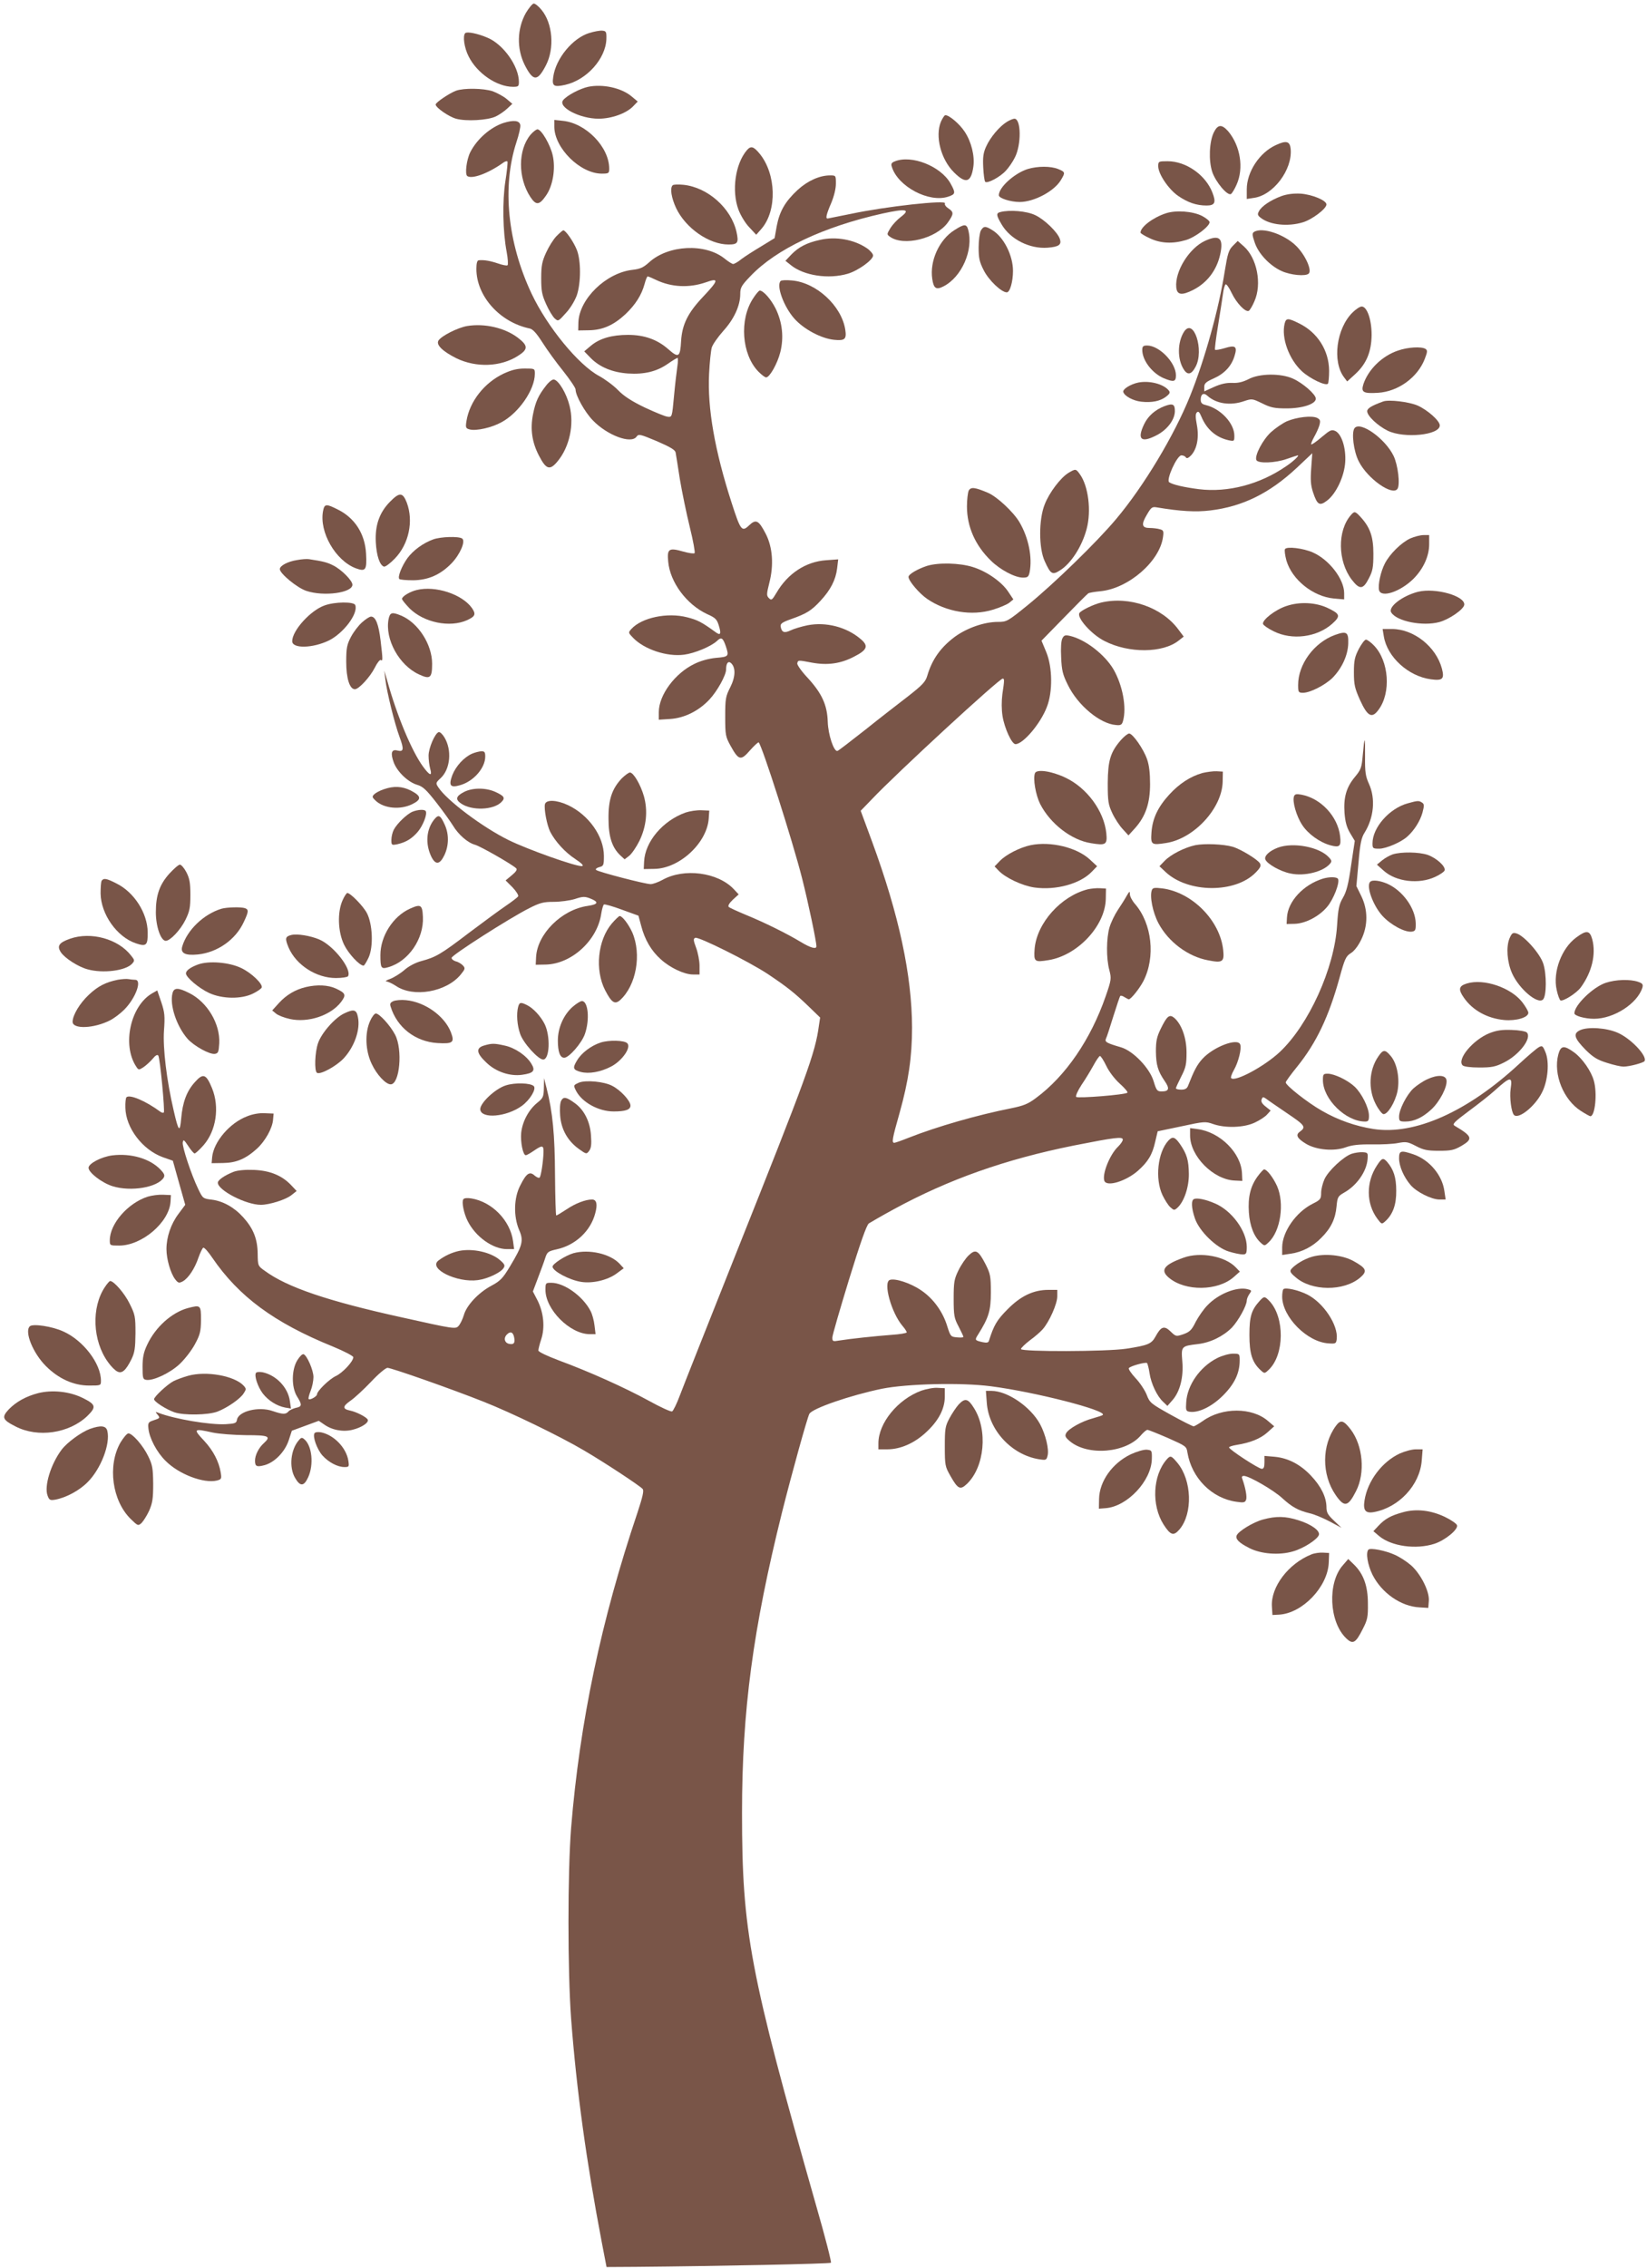 <?xml version="1.0" standalone="no"?>
<!DOCTYPE svg PUBLIC "-//W3C//DTD SVG 20010904//EN"
 "http://www.w3.org/TR/2001/REC-SVG-20010904/DTD/svg10.dtd">
<svg version="1.0" xmlns="http://www.w3.org/2000/svg"
 width="930pt" height="1280pt" viewBox="0 0 930 1280"
 preserveAspectRatio="xMidYMid meet">
<g transform="translate(0,1280) scale(0.1,-0.1)"
fill="#795548" stroke="none">
<path d="M2970 12728 c-51 -90 -53 -203 -7 -295 48 -94 72 -94 120 -1 49 95
38 236 -25 312 -16 20 -36 36 -44 36 -7 0 -27 -24 -44 -52z"/>
<path d="M3328 12614 c-95 -29 -190 -145 -204 -248 -8 -52 3 -59 67 -45 121
27 229 147 233 258 1 42 -1 46 -24 48 -14 1 -46 -5 -72 -13z"/>
<path d="M2627 12613 c-15 -15 -6 -82 19 -131 47 -95 159 -172 251 -172 30 0
33 3 33 28 0 88 -88 212 -177 249 -55 24 -116 36 -126 26z"/>
<path d="M3321 12310 c-46 -10 -119 -48 -141 -75 -32 -39 93 -105 200 -105 73
0 156 30 194 69 l27 28 -36 30 c-57 47 -161 70 -244 53z"/>
<path d="M2575 12288 c-37 -14 -115 -66 -115 -78 0 -17 73 -68 115 -80 57 -16
180 -9 225 13 19 9 48 29 64 44 l29 27 -33 28 c-18 15 -54 34 -78 43 -52 17
-162 19 -207 3z"/>
<path d="M5313 12113 c-34 -82 0 -213 74 -286 66 -66 96 -58 109 31 9 61 -11
142 -49 199 -29 44 -87 93 -109 93 -5 0 -16 -17 -25 -37z"/>
<path d="M5685 12112 c-42 -26 -94 -88 -117 -140 -16 -35 -19 -61 -16 -118 2
-40 7 -76 11 -80 12 -12 86 28 117 63 17 18 40 52 51 75 37 73 35 218 -3 218
-7 0 -27 -8 -43 -18z"/>
<path d="M2843 12106 c-73 -24 -149 -90 -187 -164 -22 -43 -32 -127 -17 -136
28 -18 119 16 203 76 9 7 20 10 23 7 3 -3 -2 -53 -11 -110 -18 -115 -15 -286
7 -401 7 -38 9 -71 5 -75 -3 -4 -28 1 -54 10 -44 15 -79 21 -109 18 -9 -1 -13
-18 -13 -49 0 -153 132 -301 301 -336 18 -4 38 -26 72 -79 26 -41 78 -113 117
-161 38 -48 70 -95 70 -104 0 -35 53 -129 98 -175 81 -84 215 -134 246 -92 12
17 19 15 115 -25 76 -33 103 -49 106 -64 2 -12 13 -79 24 -151 12 -71 37 -193
56 -270 19 -77 31 -143 27 -147 -4 -4 -32 0 -64 9 -81 23 -92 16 -85 -56 10
-117 104 -243 220 -297 47 -21 55 -29 66 -65 15 -49 9 -58 -21 -35 -76 55 -99
67 -158 82 -112 29 -257 -2 -315 -66 -18 -20 -18 -21 9 -49 63 -66 192 -109
289 -96 60 8 151 46 185 77 25 25 34 19 51 -31 18 -55 16 -58 -56 -64 -42 -4
-88 -17 -122 -34 -110 -53 -201 -176 -201 -272 l0 -43 63 4 c81 5 162 45 223
110 44 47 94 137 94 170 0 33 11 49 26 37 29 -24 28 -77 -2 -137 -27 -53 -29
-66 -29 -167 0 -104 2 -113 30 -164 46 -83 58 -86 110 -26 24 27 46 47 49 45
20 -21 191 -554 245 -767 35 -138 81 -356 81 -384 0 -18 -33 -9 -89 25 -78 47
-203 109 -308 152 -48 20 -92 40 -98 45 -6 6 2 21 23 41 l33 30 -28 30 c-90
95 -281 120 -402 52 -24 -13 -54 -24 -67 -24 -31 0 -296 69 -308 80 -5 5 3 12
18 16 24 6 26 10 26 63 0 111 -86 232 -203 287 -65 30 -123 32 -130 5 -6 -26
11 -118 30 -156 28 -54 84 -116 141 -153 36 -24 50 -38 39 -40 -28 -6 -309 94
-416 147 -146 72 -347 223 -395 296 -17 25 -16 27 13 54 54 51 64 158 20 230
-11 18 -25 31 -32 29 -21 -7 -57 -90 -57 -133 0 -22 4 -55 9 -73 13 -45 -2
-41 -40 11 -65 89 -148 289 -203 487 l-16 55 6 -50 c8 -70 52 -248 80 -324 26
-70 24 -86 -12 -77 -34 9 -40 -15 -20 -69 21 -53 81 -110 133 -125 31 -9 51
-28 108 -101 39 -50 80 -108 93 -129 30 -50 83 -97 125 -108 31 -9 210 -111
232 -133 7 -7 -2 -20 -25 -39 l-35 -29 39 -39 c21 -22 35 -45 32 -51 -4 -6
-35 -30 -69 -53 -34 -23 -128 -92 -209 -153 -160 -122 -187 -137 -268 -159
-34 -9 -72 -29 -97 -51 -23 -20 -59 -42 -80 -50 -21 -7 -30 -14 -21 -14 9 -1
33 -12 53 -25 99 -68 285 -35 366 63 26 32 27 36 13 52 -9 9 -26 20 -40 23
-13 4 -24 12 -24 20 0 15 327 224 438 280 61 31 81 36 138 36 37 0 91 7 120
16 45 15 56 15 87 3 50 -20 46 -33 -15 -42 -147 -21 -285 -159 -291 -290 l-2
-42 56 1 c146 3 292 136 314 287 4 26 11 49 15 52 4 3 50 -10 101 -29 l94 -34
16 -59 c20 -77 57 -140 110 -187 52 -48 133 -86 182 -86 l37 0 0 50 c0 27 -9
73 -19 100 -16 43 -17 52 -5 57 20 7 301 -133 409 -204 109 -73 151 -106 233
-185 l63 -61 -7 -46 c-21 -156 -65 -276 -474 -1301 -152 -382 -292 -735 -310
-783 -18 -49 -39 -91 -45 -93 -7 -3 -66 24 -131 60 -137 75 -338 165 -506 227
-69 26 -118 49 -118 57 0 7 7 36 16 63 22 67 14 149 -20 218 l-27 52 29 77
c16 42 35 93 41 113 11 33 16 37 65 48 105 23 191 103 217 203 14 51 8 78 -18
78 -37 0 -94 -22 -143 -55 -29 -19 -55 -35 -59 -35 -3 0 -6 102 -7 228 -1 226
-13 356 -48 492 l-14 55 -1 -55 c-1 -50 -4 -57 -36 -83 -49 -39 -85 -106 -92
-170 -5 -53 10 -127 26 -127 5 0 25 11 45 25 48 33 56 32 55 -7 -1 -49 -14
-137 -22 -144 -4 -4 -16 1 -28 11 -28 26 -47 13 -81 -55 -37 -70 -39 -175 -7
-251 27 -61 20 -88 -51 -206 -41 -68 -54 -82 -106 -110 -73 -39 -140 -111
-155 -166 -7 -23 -20 -50 -30 -61 -17 -18 -25 -17 -321 49 -418 92 -647 170
-772 262 -40 28 -40 29 -41 98 -1 83 -25 142 -81 204 -50 56 -114 92 -177 100
-51 6 -52 7 -78 61 -39 81 -91 238 -87 262 3 19 7 16 31 -20 15 -23 31 -42 36
-42 5 0 28 21 50 46 72 82 92 216 48 323 -33 80 -50 86 -97 33 -46 -51 -69
-113 -77 -206 -7 -81 -15 -73 -42 45 -40 171 -62 354 -55 453 6 80 4 102 -15
159 l-23 67 -30 -17 c-121 -71 -169 -289 -90 -411 14 -22 16 -22 41 -6 14 9
38 31 52 47 17 21 28 27 33 19 10 -16 38 -313 31 -321 -3 -3 -12 -1 -19 4 -82
61 -174 100 -192 82 -4 -4 -7 -30 -6 -59 2 -113 96 -237 211 -279 l57 -20 35
-125 35 -124 -38 -51 c-43 -57 -68 -131 -68 -199 0 -56 23 -136 49 -170 17
-22 22 -23 43 -12 31 17 68 72 89 135 10 28 22 53 27 55 6 2 29 -24 51 -57
149 -218 348 -366 681 -501 63 -26 115 -53 115 -60 0 -24 -60 -88 -98 -106
-37 -17 -107 -85 -107 -104 0 -11 -40 -34 -47 -26 -3 3 2 23 11 46 9 22 16 57
16 78 0 39 -37 123 -56 129 -7 2 -22 -13 -35 -34 -33 -53 -34 -152 -2 -204 30
-48 29 -58 -7 -65 -16 -4 -35 -13 -41 -20 -15 -18 -33 -17 -89 2 -79 28 -195
-1 -202 -50 -3 -18 -11 -21 -63 -24 -89 -5 -289 29 -380 64 -18 7 -19 6 -6 -9
16 -20 16 -21 -24 -34 -27 -9 -30 -14 -27 -44 5 -55 47 -135 97 -184 75 -76
216 -129 290 -111 26 7 27 10 21 47 -10 60 -42 122 -92 176 -65 69 -62 72 46
48 36 -8 120 -14 188 -15 131 0 145 -6 101 -46 -28 -25 -49 -67 -49 -98 0 -33
10 -37 55 -25 56 16 113 74 135 139 l18 55 76 28 76 28 28 -19 c45 -33 107
-45 161 -32 54 13 97 42 87 59 -10 15 -65 43 -100 50 -43 9 -42 24 4 56 22 15
74 63 115 106 41 44 83 79 93 79 22 0 361 -119 542 -191 157 -62 432 -195 569
-276 116 -68 315 -199 330 -217 8 -9 0 -44 -29 -132 -206 -611 -326 -1182
-375 -1779 -20 -251 -20 -811 0 -1080 31 -405 86 -804 173 -1260 l27 -140 165
1 c462 4 1096 17 1102 23 4 3 -33 148 -83 321 -377 1325 -419 1549 -419 2220
0 576 62 1036 226 1695 55 219 142 532 154 555 16 31 232 105 410 142 141 28
445 36 615 14 249 -32 658 -137 632 -162 -3 -3 -28 -11 -56 -19 -61 -16 -137
-58 -151 -84 -8 -16 -4 -24 21 -45 101 -85 318 -67 402 34 14 16 30 30 36 30
6 0 58 -21 116 -46 101 -45 105 -47 110 -82 24 -144 138 -259 277 -278 40 -6
49 -4 54 11 7 16 -4 71 -21 118 -5 12 -2 17 9 17 29 0 169 -81 217 -126 55
-50 89 -69 155 -85 27 -6 78 -28 114 -47 l65 -35 -42 40 c-36 34 -43 46 -43
79 -1 54 -30 115 -87 175 -59 63 -129 100 -205 107 l-58 5 0 -37 c0 -25 -4
-36 -15 -36 -18 0 -185 109 -185 121 0 4 19 10 43 14 76 12 134 35 173 70 l39
35 -35 30 c-90 78 -260 78 -368 0 -23 -16 -47 -30 -52 -30 -6 0 -64 29 -129
65 -113 63 -119 68 -136 113 -10 25 -38 68 -63 94 -24 26 -41 51 -38 56 7 12
95 36 103 29 3 -4 10 -29 14 -57 9 -60 43 -131 77 -162 l24 -23 28 32 c43 48
64 131 56 220 -7 85 -5 86 87 97 71 8 143 43 193 93 36 38 84 124 84 153 0 9
7 25 15 37 14 19 13 21 -11 27 -60 15 -164 -26 -226 -91 -21 -21 -50 -63 -66
-93 -23 -47 -34 -57 -69 -70 -42 -14 -43 -14 -73 15 -36 35 -54 29 -85 -28
-23 -42 -42 -50 -165 -69 -110 -17 -595 -18 -595 -2 0 6 23 28 50 49 28 20 61
49 73 63 37 42 82 143 82 185 l0 37 -50 0 c-84 0 -156 -34 -230 -109 -61 -61
-78 -90 -106 -179 -3 -10 -13 -12 -36 -7 -44 10 -45 12 -25 43 60 96 72 134
72 238 0 92 -3 105 -30 159 -41 79 -56 87 -95 50 -17 -16 -43 -54 -58 -85 -24
-49 -27 -66 -27 -160 0 -95 3 -110 28 -157 15 -29 27 -55 27 -58 0 -4 -16 -5
-36 -3 -35 3 -37 5 -55 62 -25 83 -80 159 -150 205 -59 40 -146 68 -175 57
-38 -15 9 -184 71 -258 14 -16 25 -33 25 -38 0 -4 -39 -11 -87 -14 -93 -7
-233 -22 -295 -32 -35 -6 -38 -5 -38 17 0 13 43 160 94 327 64 208 99 307 112
317 11 7 73 43 139 79 312 170 632 283 1020 361 233 46 275 51 275 33 0 -8
-12 -25 -26 -39 -47 -44 -92 -156 -78 -194 14 -35 121 -2 188 56 58 51 83 92
99 165 l14 59 134 28 c129 28 136 28 179 13 68 -24 174 -21 235 8 28 13 59 33
70 46 l20 22 -29 23 c-20 16 -27 28 -22 40 5 15 9 15 25 4 10 -8 64 -45 120
-83 101 -68 107 -77 70 -104 -25 -18 -14 -38 38 -69 59 -34 158 -42 223 -18
33 12 72 17 145 16 55 -1 122 2 150 8 44 8 54 7 100 -17 42 -22 63 -27 130
-27 70 0 86 4 128 28 66 39 61 54 -39 113 -15 9 -5 20 81 84 54 40 119 91 144
114 91 82 102 83 91 10 -7 -47 4 -132 19 -147 26 -26 119 49 158 127 34 66 43
174 19 229 -14 34 -18 37 -36 27 -12 -6 -62 -49 -111 -94 -292 -271 -591 -404
-824 -368 -101 16 -199 50 -291 103 -81 46 -204 143 -204 160 0 5 29 45 64 88
109 135 179 282 240 503 29 106 36 121 63 138 19 11 42 41 59 76 39 79 39 169
0 248 l-27 55 12 133 c9 106 16 140 34 168 53 85 63 193 25 276 -19 42 -23 65
-22 154 1 119 -3 121 -13 8 -6 -71 -10 -82 -45 -124 -48 -58 -64 -115 -58
-202 4 -50 12 -81 31 -113 l27 -45 -21 -139 c-15 -106 -26 -148 -46 -182 -22
-38 -27 -62 -33 -156 -15 -242 -160 -561 -324 -715 -87 -81 -252 -170 -274
-147 -4 3 3 24 15 45 26 45 45 122 36 145 -14 39 -153 -14 -214 -82 -30 -33
-47 -66 -80 -150 -6 -17 -17 -23 -39 -23 -16 0 -30 3 -30 8 0 4 14 34 30 66
26 50 30 70 30 135 0 82 -27 158 -68 195 -28 24 -42 13 -78 -61 -22 -45 -27
-69 -27 -127 1 -77 11 -111 50 -168 29 -42 24 -58 -17 -58 -26 0 -30 5 -46 58
-23 75 -116 171 -184 191 -82 24 -93 30 -85 49 5 9 23 66 42 127 19 60 36 112
39 114 3 3 14 0 24 -7 11 -7 22 -12 24 -12 12 0 60 60 82 102 70 136 49 325
-47 436 -16 18 -29 43 -29 55 0 19 -2 18 -18 -9 -9 -17 -32 -53 -50 -80 -18
-27 -39 -71 -47 -98 -18 -61 -19 -175 -1 -241 12 -48 12 -54 -21 -149 -84
-242 -225 -449 -393 -573 -45 -34 -71 -44 -140 -58 -191 -38 -418 -103 -578
-166 -40 -16 -77 -29 -82 -29 -16 0 -12 22 30 170 50 179 70 314 70 481 -1
295 -73 633 -225 1047 l-65 176 63 65 c139 147 719 681 739 681 10 0 10 -9 -2
-88 -5 -40 -5 -86 1 -124 11 -68 52 -158 73 -158 43 0 141 115 177 209 34 86
32 225 -3 310 l-27 65 127 130 c70 72 132 134 137 137 6 4 36 9 68 12 159 15
336 169 354 306 5 34 2 39 -18 44 -13 4 -39 7 -57 7 -45 0 -49 20 -16 75 25
43 30 46 58 41 131 -22 219 -27 300 -17 183 22 335 97 489 241 l87 82 -6 -84
c-5 -66 -3 -96 10 -136 24 -72 37 -80 80 -47 51 39 97 137 102 217 5 79 -20
157 -55 175 -22 10 -29 7 -78 -34 -29 -25 -56 -44 -59 -41 -2 3 5 21 16 41 11
19 25 49 30 66 7 26 5 33 -12 42 -29 15 -116 5 -172 -19 -24 -11 -65 -39 -89
-61 -46 -42 -93 -131 -83 -157 8 -21 106 -18 173 6 32 11 59 20 61 20 11 0
-26 -35 -65 -61 -149 -103 -329 -150 -493 -130 -85 11 -146 25 -168 39 -19 13
44 152 69 152 10 0 21 -5 24 -10 5 -8 11 -7 21 1 41 33 57 105 42 182 -8 43
-8 61 0 69 9 9 15 2 26 -24 30 -72 83 -117 154 -133 31 -6 32 -6 32 26 0 70
-78 153 -162 173 -21 5 -28 12 -28 31 0 31 17 41 38 21 50 -45 130 -57 207
-30 45 15 47 14 103 -13 48 -24 70 -28 137 -28 91 0 165 25 165 55 0 24 -73
88 -129 113 -68 31 -190 30 -251 -3 -32 -16 -59 -23 -93 -21 -33 1 -64 -6
-102 -23 l-55 -25 0 25 c0 20 10 29 53 48 61 27 101 70 118 127 17 54 5 63
-56 44 -27 -8 -51 -12 -54 -9 -3 2 5 64 17 137 12 73 24 153 28 180 3 26 10
50 15 52 4 3 20 -19 34 -49 27 -57 79 -111 97 -100 6 4 20 27 31 53 44 98 15
245 -60 311 l-34 30 -27 -27 c-24 -24 -30 -44 -46 -142 -33 -213 -113 -500
-196 -706 -89 -222 -262 -510 -418 -695 -107 -128 -350 -364 -496 -483 -117
-95 -121 -97 -172 -97 -76 0 -173 -34 -241 -83 -82 -61 -130 -129 -157 -221
-10 -34 -27 -52 -106 -114 -52 -40 -162 -125 -243 -190 -82 -64 -152 -119
-158 -120 -20 -7 -53 92 -55 165 -3 95 -34 161 -114 248 -34 36 -60 73 -58 81
4 19 4 19 83 4 87 -16 162 -6 238 34 75 38 83 61 36 100 -80 68 -196 97 -299
77 -34 -7 -78 -20 -96 -29 -36 -17 -50 -11 -56 22 -2 16 9 24 57 41 88 31 116
48 167 103 58 62 87 119 95 184 l6 51 -69 -5 c-114 -8 -216 -75 -279 -183 -25
-42 -29 -45 -43 -31 -14 14 -14 22 2 86 26 100 19 201 -20 277 -40 77 -55 85
-94 48 -41 -39 -48 -30 -99 128 -95 294 -137 534 -127 727 3 63 10 130 15 148
5 18 35 60 65 94 61 67 96 143 96 209 0 36 7 48 58 101 145 152 410 278 746
353 133 29 160 24 102 -20 -20 -15 -46 -43 -58 -62 -21 -35 -21 -36 -3 -49 77
-56 261 -11 327 80 34 48 35 59 3 80 -14 9 -23 22 -19 28 13 21 -334 -17 -531
-59 -66 -13 -124 -25 -130 -26 -15 -3 -10 21 19 88 15 36 26 79 26 108 0 47 0
47 -33 47 -59 0 -126 -30 -183 -82 -70 -65 -102 -120 -118 -204 l-12 -68 -75
-46 c-42 -25 -92 -57 -112 -72 -19 -16 -41 -28 -47 -28 -6 0 -28 14 -49 31
-109 87 -317 77 -425 -21 -33 -30 -51 -38 -95 -43 -149 -17 -300 -164 -305
-296 l-1 -46 60 1 c77 1 139 28 206 90 57 54 92 109 109 172 6 23 14 42 17 42
4 0 25 -9 48 -20 86 -41 185 -46 279 -14 78 28 75 13 -15 -82 -85 -90 -117
-155 -123 -248 -5 -92 -14 -98 -71 -48 -63 56 -137 82 -229 82 -91 0 -160 -20
-209 -61 l-38 -32 37 -38 c50 -51 123 -81 210 -87 92 -6 162 11 224 54 27 19
52 34 56 34 3 0 3 -21 -1 -47 -4 -27 -13 -102 -19 -168 -11 -119 -11 -120 -36
-117 -13 1 -71 25 -129 52 -73 35 -118 64 -151 98 -25 26 -74 62 -107 80 -116
62 -292 276 -381 464 -136 288 -168 604 -86 855 14 42 24 86 22 97 -4 26 -37
30 -95 12z m3404 -5322 c15 -32 48 -75 76 -100 28 -25 47 -48 43 -51 -11 -12
-280 -33 -289 -24 -5 5 8 34 30 68 22 32 52 82 68 111 15 28 32 52 36 52 5 0
21 -25 36 -56z m-3344 -1531 c7 -34 -2 -44 -31 -37 -24 7 -29 33 -10 52 20 20
35 14 41 -15z"/>
<path d="M3130 12084 c1 -120 146 -264 268 -264 39 0 42 2 42 28 0 122 -131
257 -262 270 l-48 5 0 -39z"/>
<path d="M6854 12053 c-26 -54 -30 -159 -9 -223 19 -57 86 -137 106 -125 6 4
21 28 32 54 41 92 21 217 -47 299 -37 42 -59 41 -82 -5z"/>
<path d="M2996 12040 c-72 -86 -72 -244 -1 -352 32 -48 50 -47 88 8 39 55 55
152 38 227 -13 59 -64 147 -86 147 -7 0 -25 -14 -39 -30z"/>
<path d="M7204 11981 c-92 -42 -164 -151 -164 -250 l0 -54 39 6 c110 14 219
158 209 275 -4 45 -24 51 -84 23z"/>
<path d="M4218 11953 c-66 -76 -88 -230 -48 -337 13 -34 40 -78 62 -100 l38
-41 30 34 c89 103 83 310 -11 424 -34 41 -49 45 -71 20z"/>
<path d="M5052 11889 c-18 -7 -22 -14 -16 -31 34 -111 210 -204 318 -168 42
14 43 21 13 75 -55 97 -220 163 -315 124z"/>
<path d="M6540 11862 c0 -44 59 -131 113 -168 54 -37 103 -54 160 -54 47 0 55
17 33 73 -38 99 -148 177 -253 177 -51 0 -53 -1 -53 -28z"/>
<path d="M5803 11846 c-75 -24 -163 -103 -163 -148 0 -17 66 -38 118 -38 80 0
194 60 232 123 26 43 26 46 -15 63 -42 17 -115 17 -172 0z"/>
<path d="M3798 11754 c-16 -16 -7 -71 20 -129 54 -113 186 -205 296 -205 52 0
58 10 45 70 -30 135 -163 253 -300 267 -30 3 -57 2 -61 -3z"/>
<path d="M7235 11693 c-59 -22 -111 -56 -126 -85 -10 -18 -8 -24 12 -39 52
-39 152 -49 235 -24 52 15 134 77 134 101 0 23 -80 56 -145 61 -41 2 -76 -2
-110 -14z"/>
<path d="M5648 11603 c-24 -6 -23 -18 8 -70 49 -84 159 -139 260 -131 63 5 79
17 69 48 -12 39 -88 112 -140 136 -48 23 -144 31 -197 17z"/>
<path d="M6583 11596 c-73 -24 -143 -77 -143 -109 0 -4 24 -19 53 -32 61 -29
129 -32 203 -10 52 15 134 77 134 101 0 7 -19 23 -42 35 -53 27 -148 34 -205
15z"/>
<path d="M5389 11501 c-86 -54 -140 -174 -125 -275 8 -54 22 -64 64 -42 103
53 170 206 139 319 -9 34 -22 34 -78 -2z"/>
<path d="M5538 11498 c-6 -13 -12 -55 -12 -94 0 -60 4 -81 29 -130 29 -57 100
-124 130 -124 18 0 35 61 35 121 0 87 -52 190 -115 229 -41 26 -51 25 -67 -2z"/>
<path d="M3143 11468 c-18 -18 -44 -60 -59 -93 -23 -50 -28 -74 -28 -145 0
-72 4 -94 28 -147 15 -34 37 -70 48 -80 20 -18 21 -17 63 30 25 26 51 70 62
100 24 71 24 197 0 257 -19 47 -63 110 -76 110 -4 0 -21 -15 -38 -32z"/>
<path d="M7081 11491 c-11 -7 -11 -17 4 -60 20 -61 83 -129 150 -160 51 -24
138 -32 155 -15 19 19 -19 104 -70 155 -67 67 -193 109 -239 80z"/>
<path d="M4630 11446 c-74 -16 -120 -40 -161 -82 l-34 -36 30 -24 c74 -60 213
-81 322 -49 58 17 143 78 143 103 0 9 -16 28 -35 41 -72 49 -176 68 -265 47z"/>
<path d="M6805 11441 c-90 -41 -172 -173 -163 -263 4 -43 31 -47 96 -14 78 40
132 110 152 200 20 92 -4 114 -85 77z"/>
<path d="M4408 11214 c-26 -26 18 -146 78 -213 54 -60 152 -112 225 -119 60
-6 70 4 62 57 -21 135 -163 266 -301 278 -31 3 -60 2 -64 -3z"/>
<path d="M4252 11115 c-78 -119 -64 -315 30 -412 18 -18 37 -33 44 -33 20 0
64 78 80 142 21 83 12 169 -27 248 -27 53 -69 100 -89 100 -5 0 -22 -20 -38
-45z"/>
<path d="M7637 11036 c-91 -90 -115 -276 -48 -365 l18 -24 46 42 c63 58 91
126 92 221 0 87 -26 160 -56 160 -10 0 -33 -15 -52 -34z"/>
<path d="M7254 10974 c-20 -80 24 -202 98 -270 45 -41 132 -83 146 -70 4 4 7
38 7 74 -1 114 -65 215 -168 266 -64 32 -75 32 -83 0z"/>
<path d="M2638 10960 c-53 -9 -146 -56 -162 -82 -15 -24 23 -61 101 -100 111
-54 250 -49 347 13 59 37 59 58 0 103 -74 56 -187 82 -286 66z"/>
<path d="M6686 10928 c-38 -59 -39 -157 -1 -214 21 -33 43 -28 66 16 50 93
-11 280 -65 198z"/>
<path d="M6450 10825 c0 -59 56 -132 122 -160 56 -23 68 -20 68 17 0 71 -94
168 -163 168 -22 0 -27 -5 -27 -25z"/>
<path d="M7893 10821 c-89 -30 -166 -106 -194 -188 -15 -47 -2 -55 82 -50 114
7 224 87 264 191 16 41 16 49 4 57 -23 14 -100 10 -156 -10z"/>
<path d="M2843 10691 c-109 -52 -191 -157 -209 -267 -6 -38 -4 -42 19 -48 37
-9 123 10 179 41 98 53 188 184 188 273 0 30 0 30 -57 30 -43 0 -74 -8 -120
-29z"/>
<path d="M3083 10623 c-43 -55 -59 -90 -73 -160 -17 -84 -6 -160 34 -236 40
-77 61 -84 105 -30 67 81 94 207 67 313 -17 69 -61 143 -88 148 -9 2 -29 -14
-45 -35z"/>
<path d="M6428 10641 c-44 -9 -91 -38 -85 -54 7 -23 56 -49 100 -54 60 -7 109
3 141 28 22 17 25 24 15 36 -30 36 -108 56 -171 44z"/>
<path d="M7810 10534 c-66 -24 -90 -39 -90 -55 0 -26 59 -82 116 -110 93 -45
294 -25 294 30 0 26 -69 87 -125 112 -48 21 -163 35 -195 23z"/>
<path d="M6574 10507 c-52 -20 -91 -55 -113 -100 -42 -87 -18 -109 69 -64 59
30 102 85 104 134 1 42 -11 49 -60 30z"/>
<path d="M7649 10384 c-19 -23 -6 -132 24 -189 49 -97 190 -196 218 -154 16
23 3 134 -22 186 -47 97 -187 197 -220 157z"/>
<path d="M6033 10131 c-45 -28 -108 -111 -134 -178 -34 -85 -34 -246 0 -320
33 -73 43 -80 85 -53 63 38 126 136 152 235 27 101 10 241 -38 308 -23 32 -24
32 -65 8z"/>
<path d="M5470 10031 c-5 -11 -10 -51 -10 -89 0 -115 47 -221 136 -307 52 -51
135 -95 180 -95 27 0 32 4 38 31 16 84 -6 194 -57 281 -34 58 -127 145 -179
167 -73 31 -96 34 -108 12z"/>
<path d="M2202 9968 c-59 -60 -85 -132 -80 -228 4 -76 22 -130 46 -138 8 -2
35 18 62 46 79 82 106 211 67 315 -23 59 -41 60 -95 5z"/>
<path d="M1824 9915 c-22 -118 70 -278 184 -322 57 -21 64 -11 59 82 -6 112
-63 201 -159 249 -67 34 -76 33 -84 -9z"/>
<path d="M7628 9893 c-77 -88 -75 -260 5 -365 44 -57 64 -56 96 7 22 42 26 62
26 140 0 97 -19 149 -73 208 -30 32 -34 33 -54 10z"/>
<path d="M7963 9761 c-51 -24 -115 -87 -143 -141 -24 -46 -40 -122 -33 -151
12 -45 120 -9 194 64 56 56 89 128 89 195 l0 52 -32 0 c-18 0 -52 -9 -75 -19z"/>
<path d="M2447 9756 c-58 -21 -114 -62 -147 -107 -32 -45 -56 -106 -45 -117 4
-4 39 -7 78 -7 85 1 154 31 217 96 48 50 81 126 59 140 -21 13 -119 10 -162
-5z"/>
<path d="M7256 9701 c-4 -6 0 -35 8 -65 32 -108 150 -203 268 -214 l58 -5 0
35 c0 79 -84 189 -177 230 -54 24 -147 35 -157 19z"/>
<path d="M1677 9639 c-52 -8 -97 -32 -97 -51 0 -25 98 -106 150 -123 99 -33
260 -11 260 35 0 23 -62 86 -109 109 -33 17 -57 23 -136 35 -11 2 -42 0 -68
-5z"/>
<path d="M5234 9606 c-52 -17 -104 -47 -104 -62 0 -22 60 -93 105 -124 108
-74 253 -98 372 -61 37 11 79 29 92 39 l23 19 -28 42 c-37 57 -123 117 -202
141 -74 23 -194 26 -258 6z"/>
<path d="M2353 9470 c-38 -9 -83 -36 -83 -50 0 -6 20 -30 43 -54 81 -80 227
-110 325 -66 45 21 51 33 27 68 -55 78 -206 128 -312 102z"/>
<path d="M8007 9460 c-89 -23 -171 -86 -151 -117 31 -50 178 -79 271 -54 56
15 137 71 141 97 7 50 -162 98 -261 74z"/>
<path d="M6217 9399 c-42 -10 -113 -44 -122 -59 -16 -26 68 -121 142 -158 136
-70 329 -69 419 3 l28 22 -30 40 c-92 125 -277 190 -437 152z"/>
<path d="M1833 9383 c-80 -28 -183 -142 -183 -202 0 -43 116 -40 207 4 84 42
167 153 149 200 -7 20 -116 19 -173 -2z"/>
<path d="M7265 9380 c-63 -20 -140 -80 -133 -102 2 -7 29 -26 60 -41 103 -52
244 -34 330 42 50 45 46 56 -28 91 -66 30 -155 35 -229 10z"/>
<path d="M2194 9305 c-21 -113 59 -259 171 -311 64 -30 75 -21 75 60 0 109
-79 232 -176 272 -51 21 -62 18 -70 -21z"/>
<path d="M2045 9288 c-20 -17 -48 -54 -63 -82 -23 -44 -27 -63 -27 -141 0 -93
19 -155 49 -155 22 0 85 68 112 121 13 27 29 47 34 44 12 -8 12 0 -1 110 -11
92 -28 135 -54 135 -8 0 -30 -14 -50 -32z"/>
<path d="M7814 9208 c19 -116 138 -225 266 -242 66 -9 77 2 62 60 -33 124
-158 223 -281 224 l-54 0 7 -42z"/>
<path d="M7537 9216 c-117 -43 -207 -165 -207 -282 0 -41 2 -44 28 -44 40 0
124 43 166 84 53 54 87 127 89 194 2 65 -9 72 -76 48z"/>
<path d="M5999 9197 c-7 -12 -10 -55 -7 -107 3 -74 9 -98 38 -156 56 -115 181
-219 271 -226 27 -3 34 1 40 22 22 76 -2 203 -54 293 -50 84 -159 168 -245
188 -27 6 -34 4 -43 -14z"/>
<path d="M7673 9138 c-23 -45 -28 -65 -28 -133 0 -70 5 -90 35 -157 42 -92 67
-105 104 -54 72 96 59 276 -26 363 -17 18 -38 33 -45 33 -7 0 -25 -24 -40 -52z"/>
<path d="M6330 8624 c-60 -69 -74 -116 -75 -244 0 -103 3 -121 26 -170 14 -30
41 -71 59 -90 l32 -35 39 43 c58 66 83 139 83 247 0 61 -5 106 -17 140 -20 58
-81 145 -101 145 -8 0 -28 -16 -46 -36z"/>
<path d="M2665 8546 c-45 -20 -91 -70 -111 -121 -22 -60 -11 -73 46 -56 75 22
140 97 140 161 0 25 -4 30 -22 30 -13 -1 -37 -7 -53 -14z"/>
<path d="M5844 8436 c-12 -31 4 -122 29 -173 57 -112 177 -205 288 -222 84
-14 92 -8 86 56 -13 126 -110 257 -231 314 -80 38 -163 49 -172 25z"/>
<path d="M6789 8437 c-67 -19 -130 -60 -186 -121 -65 -71 -95 -135 -101 -213
-5 -71 -1 -74 82 -61 158 24 317 196 320 347 l1 56 -35 2 c-19 1 -56 -4 -81
-10z"/>
<path d="M3512 8408 c-56 -59 -77 -120 -76 -228 0 -103 20 -164 68 -209 l23
-21 26 20 c14 11 40 49 57 83 40 82 49 170 26 253 -19 66 -59 134 -79 134 -7
0 -27 -15 -45 -32z"/>
<path d="M2166 8345 c-21 -7 -45 -20 -53 -28 -13 -13 -12 -17 8 -36 47 -44
138 -53 206 -20 55 27 53 46 -7 77 -50 25 -97 27 -154 7z"/>
<path d="M2618 8329 c-44 -23 -48 -42 -13 -65 60 -40 178 -36 224 7 26 25 20
36 -33 60 -54 24 -130 24 -178 -2z"/>
<path d="M7307 8306 c-11 -28 13 -112 46 -162 33 -51 100 -99 160 -115 52 -14
61 -5 54 52 -13 111 -109 214 -219 234 -27 5 -37 3 -41 -9z"/>
<path d="M7949 8266 c-103 -28 -199 -136 -199 -226 0 -28 2 -30 38 -30 38 0
122 36 157 67 40 35 74 89 87 136 11 41 10 49 -2 57 -18 12 -24 12 -81 -4z"/>
<path d="M2330 8219 c-32 -13 -87 -66 -106 -101 -8 -15 -14 -41 -14 -58 0 -30
1 -31 33 -25 48 11 81 30 115 69 30 35 56 101 46 118 -7 11 -43 9 -74 -3z"/>
<path d="M3871 8214 c-129 -46 -229 -165 -234 -277 l-2 -42 60 1 c142 2 298
147 307 285 l3 44 -45 2 c-25 1 -65 -5 -89 -13z"/>
<path d="M2451 8174 c-44 -56 -50 -136 -16 -208 24 -49 48 -47 74 7 26 54 27
119 2 173 -25 55 -35 59 -60 28z"/>
<path d="M5820 8030 c-61 -13 -140 -53 -175 -90 l-29 -30 23 -24 c38 -40 133
-85 202 -95 122 -17 259 21 324 89 l30 31 -41 38 c-73 68 -221 104 -334 81z"/>
<path d="M6750 8030 c-61 -13 -140 -53 -174 -89 l-29 -30 34 -32 c127 -120
395 -122 510 -3 27 28 31 38 23 52 -14 22 -109 80 -154 93 -52 15 -159 19
-210 9z"/>
<path d="M7216 8016 c-48 -18 -79 -47 -71 -67 10 -25 85 -68 142 -79 79 -17
185 10 223 55 11 13 10 19 -6 36 -53 59 -202 87 -288 55z"/>
<path d="M7864 7978 c-17 -6 -44 -21 -60 -34 l-29 -24 38 -34 c70 -63 199 -78
291 -35 26 12 50 28 53 36 8 22 -45 70 -95 88 -51 17 -150 18 -198 3z"/>
<path d="M957 7870 c-56 -62 -77 -122 -77 -219 0 -80 28 -161 56 -161 25 0 83
61 111 118 24 49 28 69 28 142 0 69 -5 93 -23 128 -12 23 -29 42 -36 42 -8 0
-34 -23 -59 -50z"/>
<path d="M7470 7841 c-110 -34 -198 -128 -203 -219 l-2 -37 46 1 c61 2 138 42
183 96 36 42 73 138 61 158 -7 11 -48 12 -85 1z"/>
<path d="M574 7829 c-4 -7 -6 -39 -6 -72 2 -117 92 -245 199 -281 59 -20 68
-12 67 62 -1 109 -77 227 -177 276 -56 29 -72 31 -83 15z"/>
<path d="M7737 7823 c-24 -23 15 -132 68 -191 47 -52 129 -96 168 -90 19 3 22
9 21 49 -3 84 -73 181 -158 220 -42 19 -87 25 -99 12z"/>
<path d="M6143 7781 c-152 -38 -289 -191 -301 -337 -5 -72 -1 -76 78 -63 164
26 321 193 324 346 l1 58 -35 2 c-19 1 -49 -2 -67 -6z"/>
<path d="M6504 7776 c-13 -35 5 -125 37 -186 56 -106 167 -189 281 -210 81
-16 92 -9 85 57 -17 167 -175 327 -344 349 -44 5 -54 4 -59 -10z"/>
<path d="M1934 7718 c-30 -68 -26 -178 9 -250 25 -51 87 -118 110 -118 4 0 17
21 29 47 27 61 22 187 -10 249 -20 39 -93 114 -111 114 -4 0 -17 -19 -27 -42z"/>
<path d="M2314 7671 c-95 -43 -166 -155 -166 -261 0 -74 4 -81 44 -69 114 32
202 160 196 284 -3 69 -12 74 -74 46z"/>
<path d="M1250 7671 c-101 -31 -194 -121 -221 -213 -11 -38 17 -52 88 -45 110
11 213 83 259 182 28 59 29 71 8 79 -21 8 -103 6 -134 -3z"/>
<path d="M3455 7588 c-80 -94 -97 -262 -38 -377 36 -69 54 -82 84 -56 92 83
123 259 69 383 -21 46 -56 92 -71 92 -4 0 -24 -19 -44 -42z"/>
<path d="M8523 7502 c-19 -47 -13 -132 15 -195 39 -88 145 -178 175 -148 20
20 21 143 1 203 -19 58 -110 159 -152 170 -20 6 -26 1 -39 -30z"/>
<path d="M8902 7510 c-84 -60 -135 -196 -112 -297 6 -29 16 -55 21 -59 14 -8
91 40 115 73 63 86 87 187 65 271 -14 51 -32 54 -89 12z"/>
<path d="M1645 7523 c-35 -9 -37 -19 -15 -72 43 -98 156 -171 267 -171 34 0
65 5 68 10 24 39 -82 174 -163 208 -50 21 -124 33 -157 25z"/>
<path d="M396 7502 c-63 -22 -76 -41 -52 -77 22 -33 98 -82 151 -96 86 -24
215 -8 251 32 15 17 15 20 -6 46 -73 94 -226 136 -344 95z"/>
<path d="M1117 7356 c-43 -16 -67 -34 -67 -50 0 -22 74 -84 130 -110 75 -35
185 -36 250 -3 24 12 46 27 48 34 6 20 -58 82 -115 109 -67 33 -185 43 -246
20z"/>
<path d="M664 7270 c-68 -14 -111 -36 -163 -85 -51 -48 -91 -115 -91 -152 0
-43 121 -38 211 8 22 11 58 38 80 60 65 65 103 169 62 169 -10 0 -27 2 -38 4
-11 2 -38 0 -61 -4z"/>
<path d="M9067 7253 c-72 -24 -177 -126 -177 -172 0 -14 58 -31 111 -31 112 0
245 86 273 176 5 18 1 24 -25 33 -45 15 -125 13 -182 -6z"/>
<path d="M8282 7249 c-45 -14 -49 -33 -16 -80 49 -71 132 -117 228 -126 67 -6
136 14 136 41 0 8 -15 34 -33 58 -64 84 -219 137 -315 107z"/>
<path d="M1727 7229 c-59 -14 -110 -44 -152 -90 l-38 -42 22 -18 c12 -10 46
-23 77 -30 103 -23 231 19 290 96 30 40 26 50 -30 76 -43 20 -106 23 -169 8z"/>
<path d="M974 7194 c-17 -66 23 -186 85 -257 37 -41 124 -89 154 -85 19 3 22
10 25 59 6 110 -67 233 -169 284 -63 32 -87 32 -95 -1z"/>
<path d="M2222 7150 c-18 -8 -22 -15 -16 -32 36 -117 139 -197 264 -205 88 -5
98 3 76 61 -35 91 -146 171 -253 181 -26 3 -58 0 -71 -5z"/>
<path d="M3234 7118 c-52 -46 -84 -119 -84 -191 0 -63 12 -97 36 -97 27 0 100
84 117 135 28 81 18 185 -17 185 -9 0 -32 -15 -52 -32z"/>
<path d="M2926 7118 c-11 -41 -6 -104 11 -153 17 -51 102 -145 130 -145 37 0
42 133 8 201 -22 43 -62 87 -97 105 -37 19 -45 18 -52 -8z"/>
<path d="M1945 7081 c-53 -24 -129 -110 -149 -168 -18 -51 -22 -158 -6 -168
19 -12 110 38 151 82 61 66 95 164 80 233 -8 42 -23 46 -76 21z"/>
<path d="M2090 7038 c-31 -68 -27 -168 9 -243 28 -60 79 -115 107 -115 51 0
69 196 25 280 -27 52 -89 120 -109 120 -7 0 -22 -19 -32 -42z"/>
<path d="M8923 6986 c-42 -19 -35 -45 32 -113 42 -41 65 -55 120 -72 37 -12
78 -21 92 -21 33 0 112 21 119 31 17 28 -76 127 -151 160 -63 28 -168 35 -212
15z"/>
<path d="M8411 6969 c-93 -37 -186 -148 -152 -182 7 -7 44 -12 94 -12 70 0 91
4 139 28 87 43 160 139 129 170 -6 6 -44 13 -84 14 -55 2 -85 -2 -126 -18z"/>
<path d="M3392 6916 c-53 -17 -108 -58 -133 -100 -27 -44 -24 -54 20 -66 46
-12 111 -1 171 30 62 32 116 108 92 132 -17 17 -103 19 -150 4z"/>
<path d="M2733 6899 c-47 -14 -43 -43 12 -95 54 -53 134 -80 204 -70 64 9 76
23 51 63 -28 46 -93 90 -151 102 -58 13 -72 13 -116 0z"/>
<path d="M8799 6848 c-29 -111 29 -256 129 -319 25 -16 49 -29 52 -29 27 0 40
130 20 200 -15 55 -65 126 -111 160 -58 42 -76 40 -90 -12z"/>
<path d="M7782 6836 c-52 -76 -57 -184 -14 -267 15 -30 35 -55 43 -57 24 -4
67 67 80 129 14 71 -2 157 -38 199 -32 38 -43 38 -71 -4z"/>
<path d="M7470 6703 c1 -107 129 -233 238 -233 18 0 22 5 22 33 0 44 -40 125
-81 164 -40 37 -113 72 -151 73 -26 0 -28 -3 -28 -37z"/>
<path d="M8060 6709 c-25 -11 -60 -35 -79 -52 -39 -37 -81 -120 -81 -159 0
-25 3 -28 35 -28 50 0 97 22 148 69 47 44 90 127 85 164 -4 30 -50 33 -108 6z"/>
<path d="M3270 6690 c-33 -15 -33 -15 -17 -47 34 -65 127 -116 212 -116 67 0
95 10 95 33 0 27 -56 88 -104 112 -46 24 -148 33 -186 18z"/>
<path d="M2856 6674 c-61 -19 -149 -103 -144 -137 7 -53 148 -41 234 21 46 33
84 96 68 112 -18 18 -106 21 -158 4z"/>
<path d="M3169 6588 c-7 -13 -9 -47 -6 -85 6 -78 43 -143 106 -188 42 -30 43
-30 58 -10 11 15 14 37 10 87 -5 77 -38 143 -90 181 -49 36 -65 39 -78 15z"/>
<path d="M1394 6499 c-97 -37 -187 -143 -196 -229 l-3 -35 65 1 c74 1 127 23
191 81 46 42 88 116 91 165 l3 33 -50 2 c-31 2 -70 -5 -101 -18z"/>
<path d="M6720 6391 c0 -116 131 -249 252 -254 l43 -2 -2 43 c-5 114 -122 231
-248 249 l-45 6 0 -42z"/>
<path d="M6597 6362 c-60 -66 -76 -215 -33 -307 13 -27 33 -59 45 -69 20 -18
22 -18 40 -2 37 34 65 116 64 191 -1 77 -11 111 -50 168 -29 41 -42 45 -66 19z"/>
<path d="M7632 6288 c-46 -16 -131 -95 -153 -143 -10 -22 -19 -57 -19 -77 0
-35 -4 -40 -48 -62 -94 -47 -171 -158 -172 -245 l0 -44 47 7 c64 9 124 39 173
89 55 54 81 108 87 178 5 53 8 58 43 78 71 40 126 118 132 187 3 37 2 39 -27
41 -16 1 -45 -3 -63 -9z"/>
<path d="M7900 6263 c0 -45 26 -105 64 -150 33 -40 119 -83 164 -83 l35 0 -7
47 c-12 91 -85 177 -175 208 -71 24 -81 21 -81 -22z"/>
<path d="M634 6279 c-62 -8 -134 -46 -134 -70 0 -27 75 -85 136 -104 103 -32
253 -7 288 48 8 13 4 23 -19 47 -59 61 -165 92 -271 79z"/>
<path d="M7775 6222 c-62 -94 -61 -215 2 -300 24 -32 25 -33 45 -15 43 39 63
94 62 173 0 75 -15 120 -52 163 -22 24 -29 22 -57 -21z"/>
<path d="M1318 6186 c-50 -20 -88 -46 -88 -61 0 -43 159 -125 243 -125 48 0
141 29 173 55 l29 23 -30 32 c-52 55 -119 83 -210 87 -52 2 -93 -2 -117 -11z"/>
<path d="M7101 6160 c-40 -55 -55 -116 -49 -203 5 -76 29 -137 67 -171 21 -19
22 -19 45 3 67 63 90 219 47 317 -22 48 -57 94 -73 94 -4 0 -21 -18 -37 -40z"/>
<path d="M834 6046 c-112 -36 -214 -153 -214 -246 0 -30 1 -30 53 -30 129 0
283 132 290 248 l2 37 -45 2 c-25 1 -63 -4 -86 -11z"/>
<path d="M2616 6031 c-10 -15 3 -80 25 -123 45 -89 142 -158 222 -158 l40 0
-6 45 c-16 117 -119 222 -235 241 -24 4 -42 2 -46 -5z"/>
<path d="M6743 6033 c-18 -6 -16 -50 4 -109 24 -72 121 -167 193 -188 29 -9
64 -16 77 -16 20 0 23 5 23 43 0 89 -85 205 -180 245 -50 22 -99 32 -117 25z"/>
<path d="M2593 5740 c-42 -9 -83 -28 -118 -55 -58 -46 106 -126 223 -110 55 7
131 43 146 69 9 14 5 22 -22 45 -52 44 -152 66 -229 51z"/>
<path d="M3238 5727 c-45 -13 -118 -60 -118 -76 0 -25 96 -76 162 -86 64 -10
148 10 198 46 l42 31 -23 25 c-53 57 -173 84 -261 60z"/>
<path d="M6684 5702 c-112 -40 -135 -71 -83 -114 92 -77 275 -75 365 4 l35 31
-22 23 c-60 64 -200 90 -295 56z"/>
<path d="M7409 5707 c-45 -13 -95 -43 -118 -70 -9 -12 -5 -21 24 -45 90 -80
273 -81 365 -3 43 37 36 53 -38 94 -62 34 -162 44 -233 24z"/>
<path d="M593 5537 c-78 -115 -71 -304 17 -425 16 -23 39 -46 51 -52 27 -15
49 4 81 68 19 39 22 64 23 147 0 94 -2 105 -33 167 -28 58 -89 128 -110 128
-4 0 -17 -15 -29 -33z"/>
<path d="M3080 5520 c0 -111 138 -249 249 -250 l34 0 -6 49 c-3 28 -13 64 -22
81 -43 84 -149 160 -222 160 -32 0 -33 -1 -33 -40z"/>
<path d="M7247 5524 c-4 -4 -7 -23 -7 -43 1 -114 141 -256 262 -263 40 -3 43
-1 46 25 9 78 -75 205 -167 251 -50 25 -122 41 -134 30z"/>
<path d="M7113 5458 c-47 -52 -58 -88 -58 -193 0 -106 16 -155 64 -199 21 -19
22 -19 45 3 89 84 91 296 4 388 -27 28 -30 28 -55 1z"/>
<path d="M1060 5417 c-91 -25 -183 -108 -229 -207 -20 -42 -26 -71 -26 -125 0
-63 2 -70 21 -73 39 -6 133 38 187 88 30 28 68 77 87 112 30 55 34 73 35 138
0 85 -2 86 -75 67z"/>
<path d="M168 5314 c-31 -31 19 -152 91 -224 72 -72 157 -110 244 -110 67 0
67 0 67 28 0 96 -100 227 -212 277 -62 29 -174 46 -190 29z"/>
<path d="M6873 5135 c-97 -49 -170 -153 -175 -251 -3 -44 -1 -49 20 -52 50 -7
125 29 188 92 65 65 94 126 94 198 0 37 -1 38 -38 38 -21 0 -61 -11 -89 -25z"/>
<path d="M1445 5051 c-10 -17 11 -79 39 -116 31 -40 79 -70 125 -79 l34 -6 -6
41 c-10 77 -76 147 -154 164 -18 3 -34 2 -38 -4z"/>
<path d="M1062 5035 c-29 -8 -66 -22 -82 -30 -35 -18 -110 -88 -110 -102 0
-14 67 -57 115 -74 53 -18 189 -16 243 4 54 21 128 71 148 103 15 23 15 26 0
43 -51 56 -212 85 -314 56z"/>
<path d="M5202 4951 c-133 -49 -242 -183 -242 -297 l0 -34 50 0 c74 0 152 34
218 95 71 65 106 132 107 200 l0 50 -40 2 c-22 2 -64 -6 -93 -16z"/>
<path d="M215 4937 c-69 -18 -124 -49 -165 -91 -42 -45 -37 -59 38 -97 126
-65 302 -39 405 59 52 51 49 65 -26 102 -75 37 -173 47 -252 27z"/>
<path d="M5572 4883 c11 -155 140 -294 295 -319 39 -6 42 -5 48 19 10 36 -11
121 -42 179 -54 99 -185 188 -275 188 l-31 0 5 -67z"/>
<path d="M5413 4873 c-14 -16 -37 -50 -52 -78 -24 -45 -26 -60 -26 -160 0
-105 2 -113 31 -164 43 -76 56 -82 94 -46 100 96 119 304 39 429 -33 53 -50
57 -86 19z"/>
<path d="M7543 4752 c-80 -109 -81 -274 -1 -390 49 -71 70 -67 115 22 53 103
39 257 -30 348 -41 53 -57 57 -84 20z"/>
<path d="M507 4735 c-50 -19 -128 -76 -159 -117 -61 -81 -100 -207 -79 -260 9
-24 14 -27 43 -22 61 11 137 52 183 99 75 75 129 216 111 289 -7 30 -37 33
-99 11z"/>
<path d="M1776 4711 c-12 -19 14 -90 44 -125 35 -39 86 -66 125 -66 26 0 27 2
22 36 -12 74 -82 145 -154 160 -18 3 -33 1 -37 -5z"/>
<path d="M680 4658 c-74 -130 -47 -329 59 -432 39 -38 41 -39 60 -22 10 10 30
41 43 69 19 44 23 68 23 152 -1 88 -4 107 -28 156 -29 60 -89 129 -112 129 -8
0 -28 -24 -45 -52z"/>
<path d="M1688 4672 c-47 -53 -57 -153 -22 -213 29 -50 50 -49 74 3 33 72 22
179 -22 215 -12 11 -18 10 -30 -5z"/>
<path d="M6385 4592 c-104 -50 -177 -152 -179 -252 l-1 -55 39 3 c122 10 257
154 260 277 1 49 0 50 -29 53 -17 1 -55 -10 -90 -26z"/>
<path d="M7903 4596 c-100 -47 -181 -155 -198 -264 -9 -57 5 -75 54 -66 140
26 258 152 269 290 l5 64 -39 0 c-22 0 -62 -11 -91 -24z"/>
<path d="M6588 4563 c-79 -90 -87 -258 -18 -367 40 -62 57 -67 91 -27 75 90
69 276 -12 374 -35 42 -40 44 -61 20z"/>
<path d="M7922 4265 c-69 -19 -101 -37 -137 -75 l-30 -32 33 -28 c69 -57 207
-77 312 -43 61 20 136 82 127 105 -3 9 -34 30 -69 47 -78 37 -161 47 -236 26z"/>
<path d="M7132 4224 c-56 -15 -139 -66 -149 -90 -8 -21 14 -42 71 -71 66 -34
170 -42 247 -19 58 16 136 66 146 92 9 24 -42 61 -116 84 -73 23 -125 24 -199
4z"/>
<path d="M7727 4054 c-16 -17 -5 -85 23 -142 52 -103 161 -179 266 -184 l49
-3 3 39 c5 53 -46 154 -101 202 -23 20 -64 47 -92 59 -53 24 -136 40 -148 29z"/>
<path d="M7405 4027 c-130 -52 -230 -184 -223 -294 l3 -48 38 2 c132 8 274
157 280 293 l2 55 -35 2 c-19 1 -48 -3 -65 -10z"/>
<path d="M7582 3965 c-87 -99 -77 -319 19 -411 38 -37 54 -28 94 52 27 52 30
69 29 144 0 99 -25 167 -78 219 l-33 32 -31 -36z"/>
</g>
</svg>
